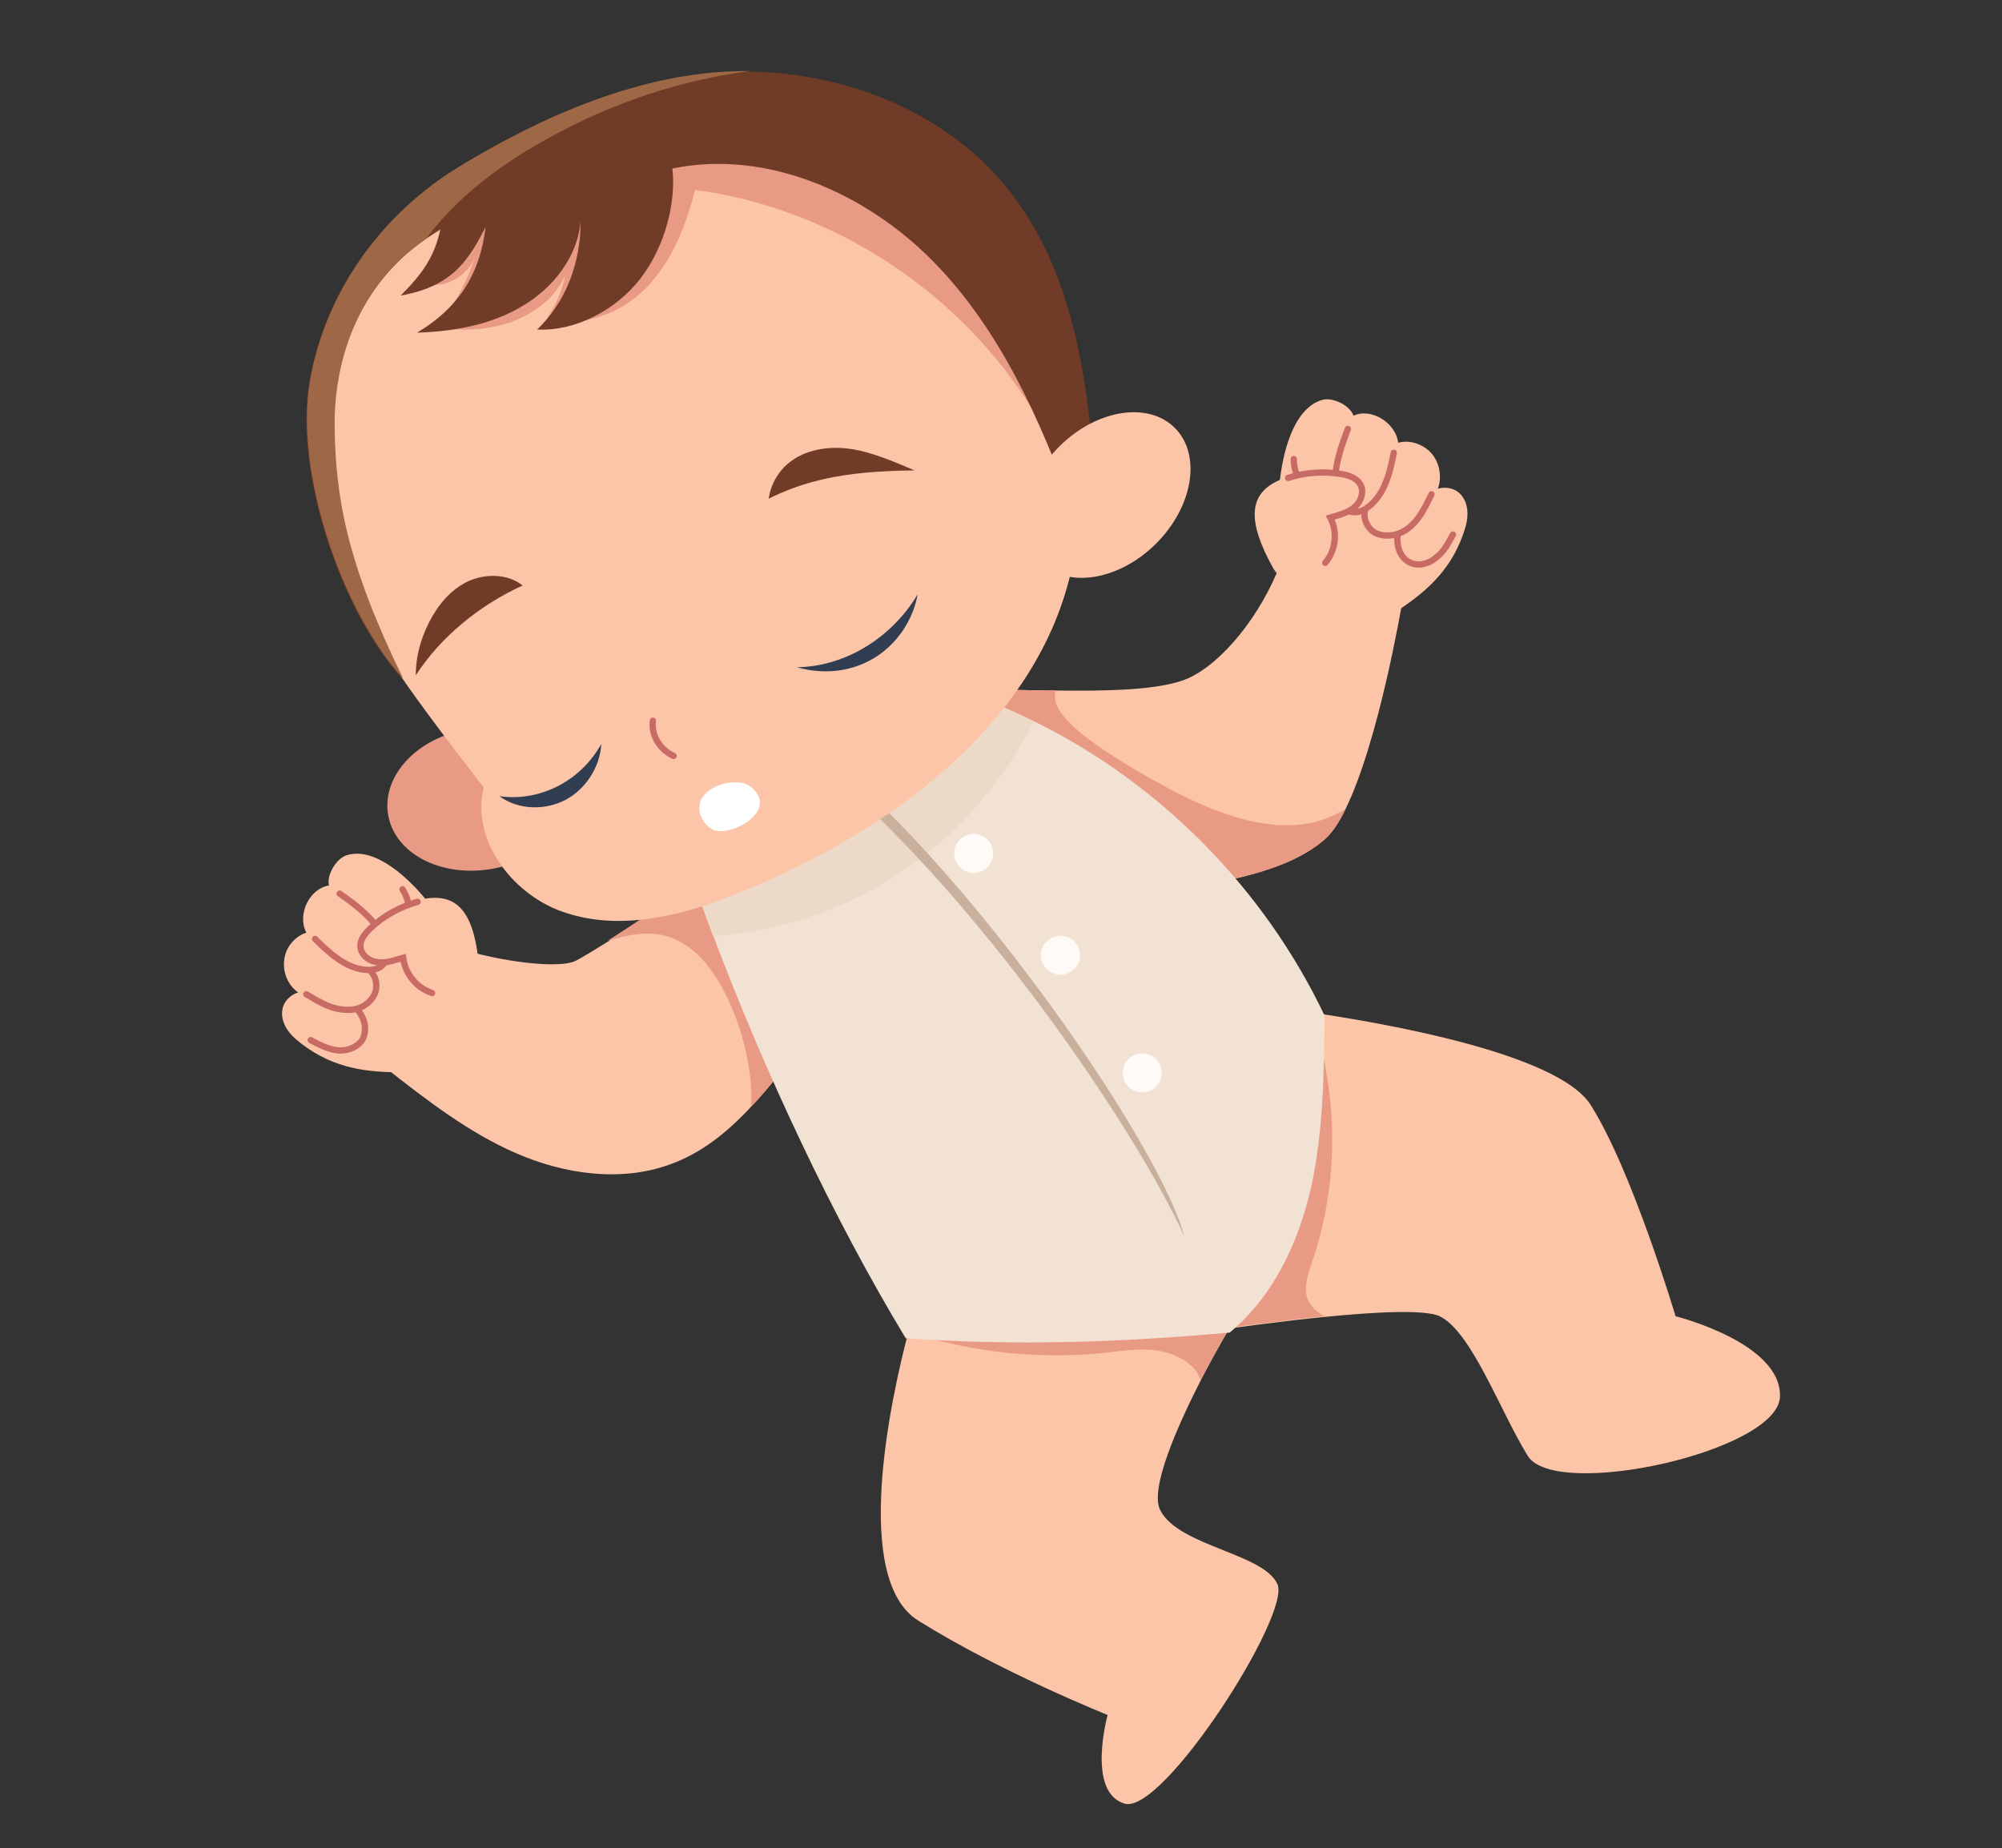 <svg xmlns="http://www.w3.org/2000/svg" xmlns:xlink="http://www.w3.org/1999/xlink" id="Layer_1" x="0px" y="0px" viewBox="0 0 318.3 293.9" style="enable-background:new 0 0 318.3 293.9;" xml:space="preserve"><rect x="0" y="0" width="318.3" height="293.9" fill="#333333" stroke="none"/><style type="text/css">	.st0{fill:#FCC5A8;}	.st1{fill:#E99A84;}	.st2{fill:none;stroke:#C96B65;stroke-linecap:round;stroke-miterlimit:10;}	.st3{fill:#FCC5A8;stroke:#C96B65;stroke-linecap:round;stroke-miterlimit:10;}	.st4{fill:#F2E2D3;}	.st5{fill:#EDD9C7;}	.st6{fill:#C9B09D;}	.st7{fill:#FFFAF5;}	.st8{fill:#703C27;}	.st9{fill:#9E6847;}	.st10{fill:#FFFFFF;}	.st11{fill:#313E52;}</style><g>	<g>		<g>			<path class="st0" d="M222.9,96c0,0-3.7,22-9,32.7c-1,2.1-2.1,3.7-3.2,4.7c-5.8,5.1-15.8,7-27.1,8.4     c-11.7-9.6-19.3-20.9-26.8-32.1c2.9-0.1,6.8,0.1,11,0.1c7.9,0.1,16.6,0,21-1.9c5.5-2.4,11.7-10.1,14.8-18.3     C209.7,92.7,222.9,96,222.9,96z"></path>			<path class="st1" d="M213.9,128.7c-1,2.1-2.1,3.7-3.2,4.7c-5.8,5.1-15.8,7-27.1,8.4c-11.7-9.6-19.3-20.9-26.8-32.1     c2.9-0.1,6.8,0.1,11,0.1c0,1.4-2.2,4.6,17.5,15.3C203.7,135.2,211.1,130.1,213.9,128.7z"></path>		</g>		<g>			<path class="st0" d="M202.4,90.3c-4.1-7.4-4-11.8,1.1-14c0.4-3.6,1.9-11.3,6.7-12.7c1.6-0.5,4.4,0.8,5,2.5     c2.8-1.3,6.7,1.1,7.1,4.3c1.8-0.5,4,0.2,5.3,1.7s1.7,3.8,1,5.6c3.2-0.8,5.6,1.9,4.4,6.1c-1.9,6.4-5.8,10-10.8,13.3     C217.4,94.5,205.2,95.4,202.4,90.3z"></path>			<g>				<path class="st2" d="M221.6,72c-0.6,3.1-1.4,6.4-3.8,8.4c-0.8,0.7-1.8,1.2-2.9,1c-0.8-0.2-1.5-0.8-2-1.5      c-0.4-0.7-0.6-1.6-0.6-2.5c-0.2-3.2,0.9-6.3,2-9.2"></path>				<path class="st2" d="M227.6,78.6c-0.6,1.2-1.2,2.5-2,3.6s-1.8,2.1-3.1,2.6c-1.3,0.5-2.8,0.5-3.9-0.1s-1.9-2.1-1.6-3.5"></path>				<path class="st2" d="M231,85c-0.7,1.3-1.4,2.7-2.6,3.6c-1.1,1-2.8,1.5-4.1,0.9c-0.8-0.3-1.5-1.1-1.8-1.9      c-0.3-0.8-0.4-1.7-0.3-2.6"></path>				<path class="st2" d="M212.4,75.3c-0.1,0.8-0.6,1.6-1.3,2.1c-0.7,0.5-1.6,0.6-2.5,0.4c-1-0.3-1.8-1-2.2-1.9      c-0.5-0.9-0.7-1.9-0.7-2.9"></path>				<path class="st3" d="M204.8,76c2.7-0.9,5.7-1.1,8.6-0.6c1.1,0.2,2.2,0.6,2.8,1.5c0.8,1.2,0.2,2.9-0.9,3.8s-2.5,1.2-3.8,1.6      c1.2,2.3,0.9,5.2-0.8,7.2"></path>			</g>		</g>	</g>	<g>		<g>			<path class="st0" d="M126.8,166.9c-2.3,3.1-4.7,6.3-7.4,9.1c-3.7,4-7.9,7.4-13,9.2c-7.8,2.8-16.7,1.5-24.3-1.8     c-7.6-3.3-14.3-8.5-20.8-13.6c2.6-5.7,7.1-14,10.3-19.5c5.3,2.1,16.6,4,19.9,2.5c0.8-0.4,2.8-1.6,5.2-3.1     c4.1-2.6,9.7-6.4,13.9-9.3C116.5,149.4,122.4,158.5,126.8,166.9z"></path>			<path class="st1" d="M126.8,166.9c-2.3,3.1-4.7,6.3-7.4,9.1c0.6-7.8-3.5-21.1-10.2-25.6c-3.7-2.5-7.2-2.4-12.6-0.8     c4.1-2.6,9.7-6.4,13.9-9.3C116.5,149.4,122.4,158.5,126.8,166.9z"></path>		</g>		<g>			<path class="st0" d="M76.2,154c-0.7-8.4-3.1-12-8.6-11.1c-2.3-2.8-7.8-8.4-12.5-6.9c-1.6,0.5-3.2,3.1-2.8,4.8     c-3.1,0.5-5.1,4.6-3.6,7.5c-1.8,0.6-3.3,2.3-3.5,4.3c-0.3,2,0.6,4.1,2.2,5.2c-3.1,1.1-3.6,4.7-0.3,7.5c5.1,4.3,10.4,5.2,16.3,5.2     C66,165.8,76.7,159.9,76.2,154z"></path>			<g>				<path class="st2" d="M50.1,149.3c2.2,2.2,4.7,4.5,7.8,4.9c1,0.1,2.2,0,2.9-0.7c0.6-0.6,0.9-1.5,0.8-2.4      c-0.1-0.9-0.4-1.7-0.8-2.4c-1.6-2.8-4.2-4.8-6.8-6.6"></path>				<path class="st2" d="M48.7,158.1c1.2,0.7,2.3,1.4,3.6,1.9c1.3,0.5,2.7,0.7,4,0.5c1.3-0.2,2.6-1.1,3.2-2.3      c0.6-1.2,0.4-2.8-0.6-3.8"></path>				<path class="st2" d="M49.4,165.4c1.3,0.7,2.7,1.4,4.1,1.6s3.1-0.3,4-1.5c0.5-0.7,0.6-1.7,0.5-2.6c-0.2-0.9-0.6-1.7-1.2-2.4"></path>				<path class="st2" d="M59.6,147c0.6,0.6,1.4,1,2.3,1c0.9,0,1.7-0.4,2.3-1c0.7-0.8,0.9-1.8,0.8-2.8c-0.1-1-0.5-2-1-2.8"></path>				<path class="st3" d="M66.4,143.4c-2.8,0.8-5.4,2.2-7.5,4.2c-0.8,0.8-1.6,1.7-1.6,2.8c0,1.4,1.4,2.5,2.8,2.6      c1.4,0.2,2.8-0.4,4-0.7c0.3,2.5,2.1,4.8,4.6,5.6"></path>			</g>		</g>	</g>	<g>		<g>			<path class="st0" d="M178.8,286.8c-6.1-1.8-2.7-14.1-2.7-14.1s-17-6.8-30.1-15c-10.6-6.6-4.4-35.2-1.6-45.8     c0.1-0.6,0.3-1.1,0.4-1.5c0.4-1.6,0.7-2.5,0.7-2.5l1.5,0.1l49,2.3c0,0-2.4,4-5.1,9.2c-3.8,7.5-8.2,17.4-6.4,20.7     c3,5.7,16.4,6.8,18.6,11.7C205.3,256.7,184.9,288.6,178.8,286.8z"></path>			<path class="st1" d="M196,210.2c0,0-2.4,4-5.1,9.2c-0.2-0.4-0.4-0.8-0.6-1.2c-1.5-2.1-4.2-3.2-6.7-3.5c-2.6-0.3-5.2,0.1-7.8,0.4     c-10.5,1.1-21.2,0-31.3-3.3c0.1-0.6,0.3-1.1,0.4-1.5c0.7-0.9,1.5-1.7,2.2-2.4L196,210.2z"></path>		</g>		<g>			<path class="st0" d="M283,222.1c-0.3,8.7-35.7,16.5-40.1,9.4c-4.4-7.1-8.9-19.7-14-22.2c-2.3-1.1-10.2-0.7-18.2,0.1     c-7.1,0.7-14.3,1.7-17.7,2.2c-1.2,0.2-2,0.3-2,0.3l0.4-1.7l11.9-49.9c0,0,2,0.2,5.2,0.7c11.6,1.7,39.2,6.5,44.4,14.7     c6.6,10.4,13.5,33.6,13.5,33.6S283.3,213.5,283,222.1z"></path>			<path class="st1" d="M210.6,209.3c-7.1,0.7-14.3,1.7-17.7,2.2c-0.6-0.4-1.1-0.9-1.6-1.4l11.9-49.9c0,0,2,0.2,5.2,0.7     c4.4,12.8,4.6,27,0.2,39.8c-0.6,1.8-1.3,3.8-0.8,5.6C208.3,207.7,209.4,208.7,210.6,209.3z"></path>		</g>	</g>	<g>		<path class="st4" d="M210.6,161.5c-0.1,9.1-0.2,18.3-2.1,27.1c-2,8.9-6,17.5-13,23.3c-17.9,1.6-34,2.1-51.5,0.9    c-11.5-19-22.5-42.5-30.6-64c-1-2.7-2-5.4-2.9-8c11.4-13.7,26.1-24.6,42.8-30.7c3.8,1.3,7.5,2.8,11.1,4.6    C184.4,124.5,201,141.3,210.6,161.5z"></path>		<path class="st5" d="M164.4,114.7c-4.9,9.7-12.3,18.2-21.4,24.2c-8.8,5.8-19.1,9.2-29.6,10c-1-2.7-2-5.4-2.9-8    c11.4-13.7,26.1-24.6,42.8-30.7C157.1,111.5,160.8,113,164.4,114.7z"></path>		<g>			<path class="st6" d="M188.3,196.6c-7.8-17.1-31-50.9-53.1-70.8c0.6-0.9-0.1-0.9,1.3-1.2C158.8,145,184.7,183.1,188.3,196.6z"></path>			<g>				<circle class="st7" cx="154.8" cy="135.7" r="3.1"></circle>				<circle class="st7" cx="168.6" cy="151.9" r="3.1"></circle>				<circle class="st7" cx="181.6" cy="170.6" r="3.1"></circle>			</g>		</g>	</g>	<g>		<path class="st1" d="M74.3,116c8-1.3,15.3,2.5,16.3,8.7c1,6.1-4.6,12.2-12.6,13.5c-8,1.3-15.3-2.5-16.3-8.7    C60.7,123.4,66.3,117.3,74.3,116z"></path>		<g>			<path class="st0" d="M170.5,89.9c-5.3,25.6-30.3,43.3-54.6,52.7c-8.2,3.2-17.4,5.3-25.8,2.6c-8.4-2.6-15.3-11.5-13.2-20     C63.6,108,57.7,99.9,53.7,88.3c-4.9-14.2-3.5-18.8-0.9-30.7c3.2-15.4,14.6-26,28.4-33.7c18.3-10.3,42.3-13.6,61.2-4.4     C176.6,36.3,173.7,74.6,170.5,89.9z"></path>			<path class="st1" d="M164.2,65.2c-11.6-18.8-31.8-32.1-53.7-35c-1.4,5.6-3.6,11.2-7.6,15.4s-10.2,6.6-15.9,5     c1.4-2.1,2.4-4.5,2.9-6.9c-1.6,3.7-5.1,6.3-8.9,7.6c-3.8,1.3-7.9,1.3-11.9,0.8c2.9-3.1,5-6.9,6.3-10.9c-1.3,2.8-4.5,4.5-7.5,4.1     c5.1-6.7,10.7-13.1,16-18.9c11.8-5.2,24.6-8,37.9-8.1c13.6,5.6,25.7,14.9,35,26.7C160.7,50.4,163.1,56.8,164.2,65.2z"></path>		</g>		<g>			<path class="st8" d="M173.4,68.3c-0.6,4.5-1.7,8.6-2.8,12.8c-5.1-14.1-11.5-28.6-22.2-39.5c-10.7-10.9-26.5-17.9-41.5-14.8     c0.6,5.1-1,12.1-5,17.4c-4,5.2-10.5,8.5-16.5,8.2c4.5-4.3,7-10.6,6.9-17.4C92,40.6,88,45.8,83,48.7c-5,3-10.9,4-16.7,4.2     c6.4-3.8,10-9.1,10.9-16.8c-2.9,5.8-5.7,9.5-13.5,10.9c3.6-3.6,5.4-6.3,6.3-10.5c-0.8,0.5-1.6,1-2.3,1.5     c-10.6,7.3-14.6,18.8-14.6,29.6c0.1,11.6,2,22.2,10.9,40.4c-10-11-17.3-33.2-14.8-47.4c2.5-14.2,11.4-26.5,23.7-34     c13.3-8.1,29-15,44.9-15.2h1.4c15.5,0.2,31.3,6.5,41,18.6C168.8,40.6,172,54.7,173.4,68.3z"></path>			<path class="st9" d="M119.3,11.3c-11.1,1.4-22,5.1-31.8,10.5c-7,3.8-13.7,8.6-18.7,14.8c-0.3,0.4-0.7,0.9-1,1.3     c-10.6,7.3-14.6,18.8-14.6,29.6c0.1,11.6,2,22.2,10.9,40.4c-10-11-17.3-33.2-14.8-47.4c2.5-14.2,11.4-26.5,23.7-34     c13.3-8.1,29-15,44.9-15.2H119.3z"></path>		</g>					<ellipse transform="matrix(0.707 -0.707 0.707 0.707 -4.03 147.58)" class="st0" cx="176.1" cy="78.7" rx="15.1" ry="10.9"></ellipse>		<g>			<g>				<path class="st10" d="M113.3,131.9c-1.7-0.9-2.5-2.9-1.9-4.6c1.1-2.6,5.9-3.7,7.8-2.3C124.3,128.8,116,133.3,113.3,131.9z"></path>				<path class="st2" d="M103.8,114.6c-0.3,2.3,1.1,4.6,3.3,5.6"></path>			</g>			<g>				<path class="st8" d="M145.4,74.8c-2.8-1.2-5.6-2.4-8.5-3.1c-2.9-0.7-6.1-0.7-8.9,0.4c-2.8,1.1-5.2,3.5-5.8,7.2      C127.7,76.6,133.7,74.9,145.4,74.8z"></path>				<path class="st8" d="M83.1,93.1c-2.4-1.9-5.9-1.9-8.6-0.7c-2.8,1.3-4.8,3.7-6.2,6.4c-1.4,2.7-2.2,5.6-2.2,8.6      C70.1,101.2,76.3,96.2,83.1,93.1z"></path>			</g>			<g>				<path class="st11" d="M126.7,106.1c7.7-0.1,15.1-4.7,19.2-11.6c-0.7,4-3.2,7.8-6.7,10C135.7,106.7,131.3,107.4,126.7,106.1z"></path>				<path class="st11" d="M79.4,126.6c6.2,0.9,12.8-2.2,16.2-8.3c-0.2,3.7-2.5,7.2-5.7,8.9C86.6,128.9,82.4,128.8,79.4,126.6z"></path>			</g>		</g>	</g></g><g></g><g></g><g></g><g></g><g></g><g></g></svg>